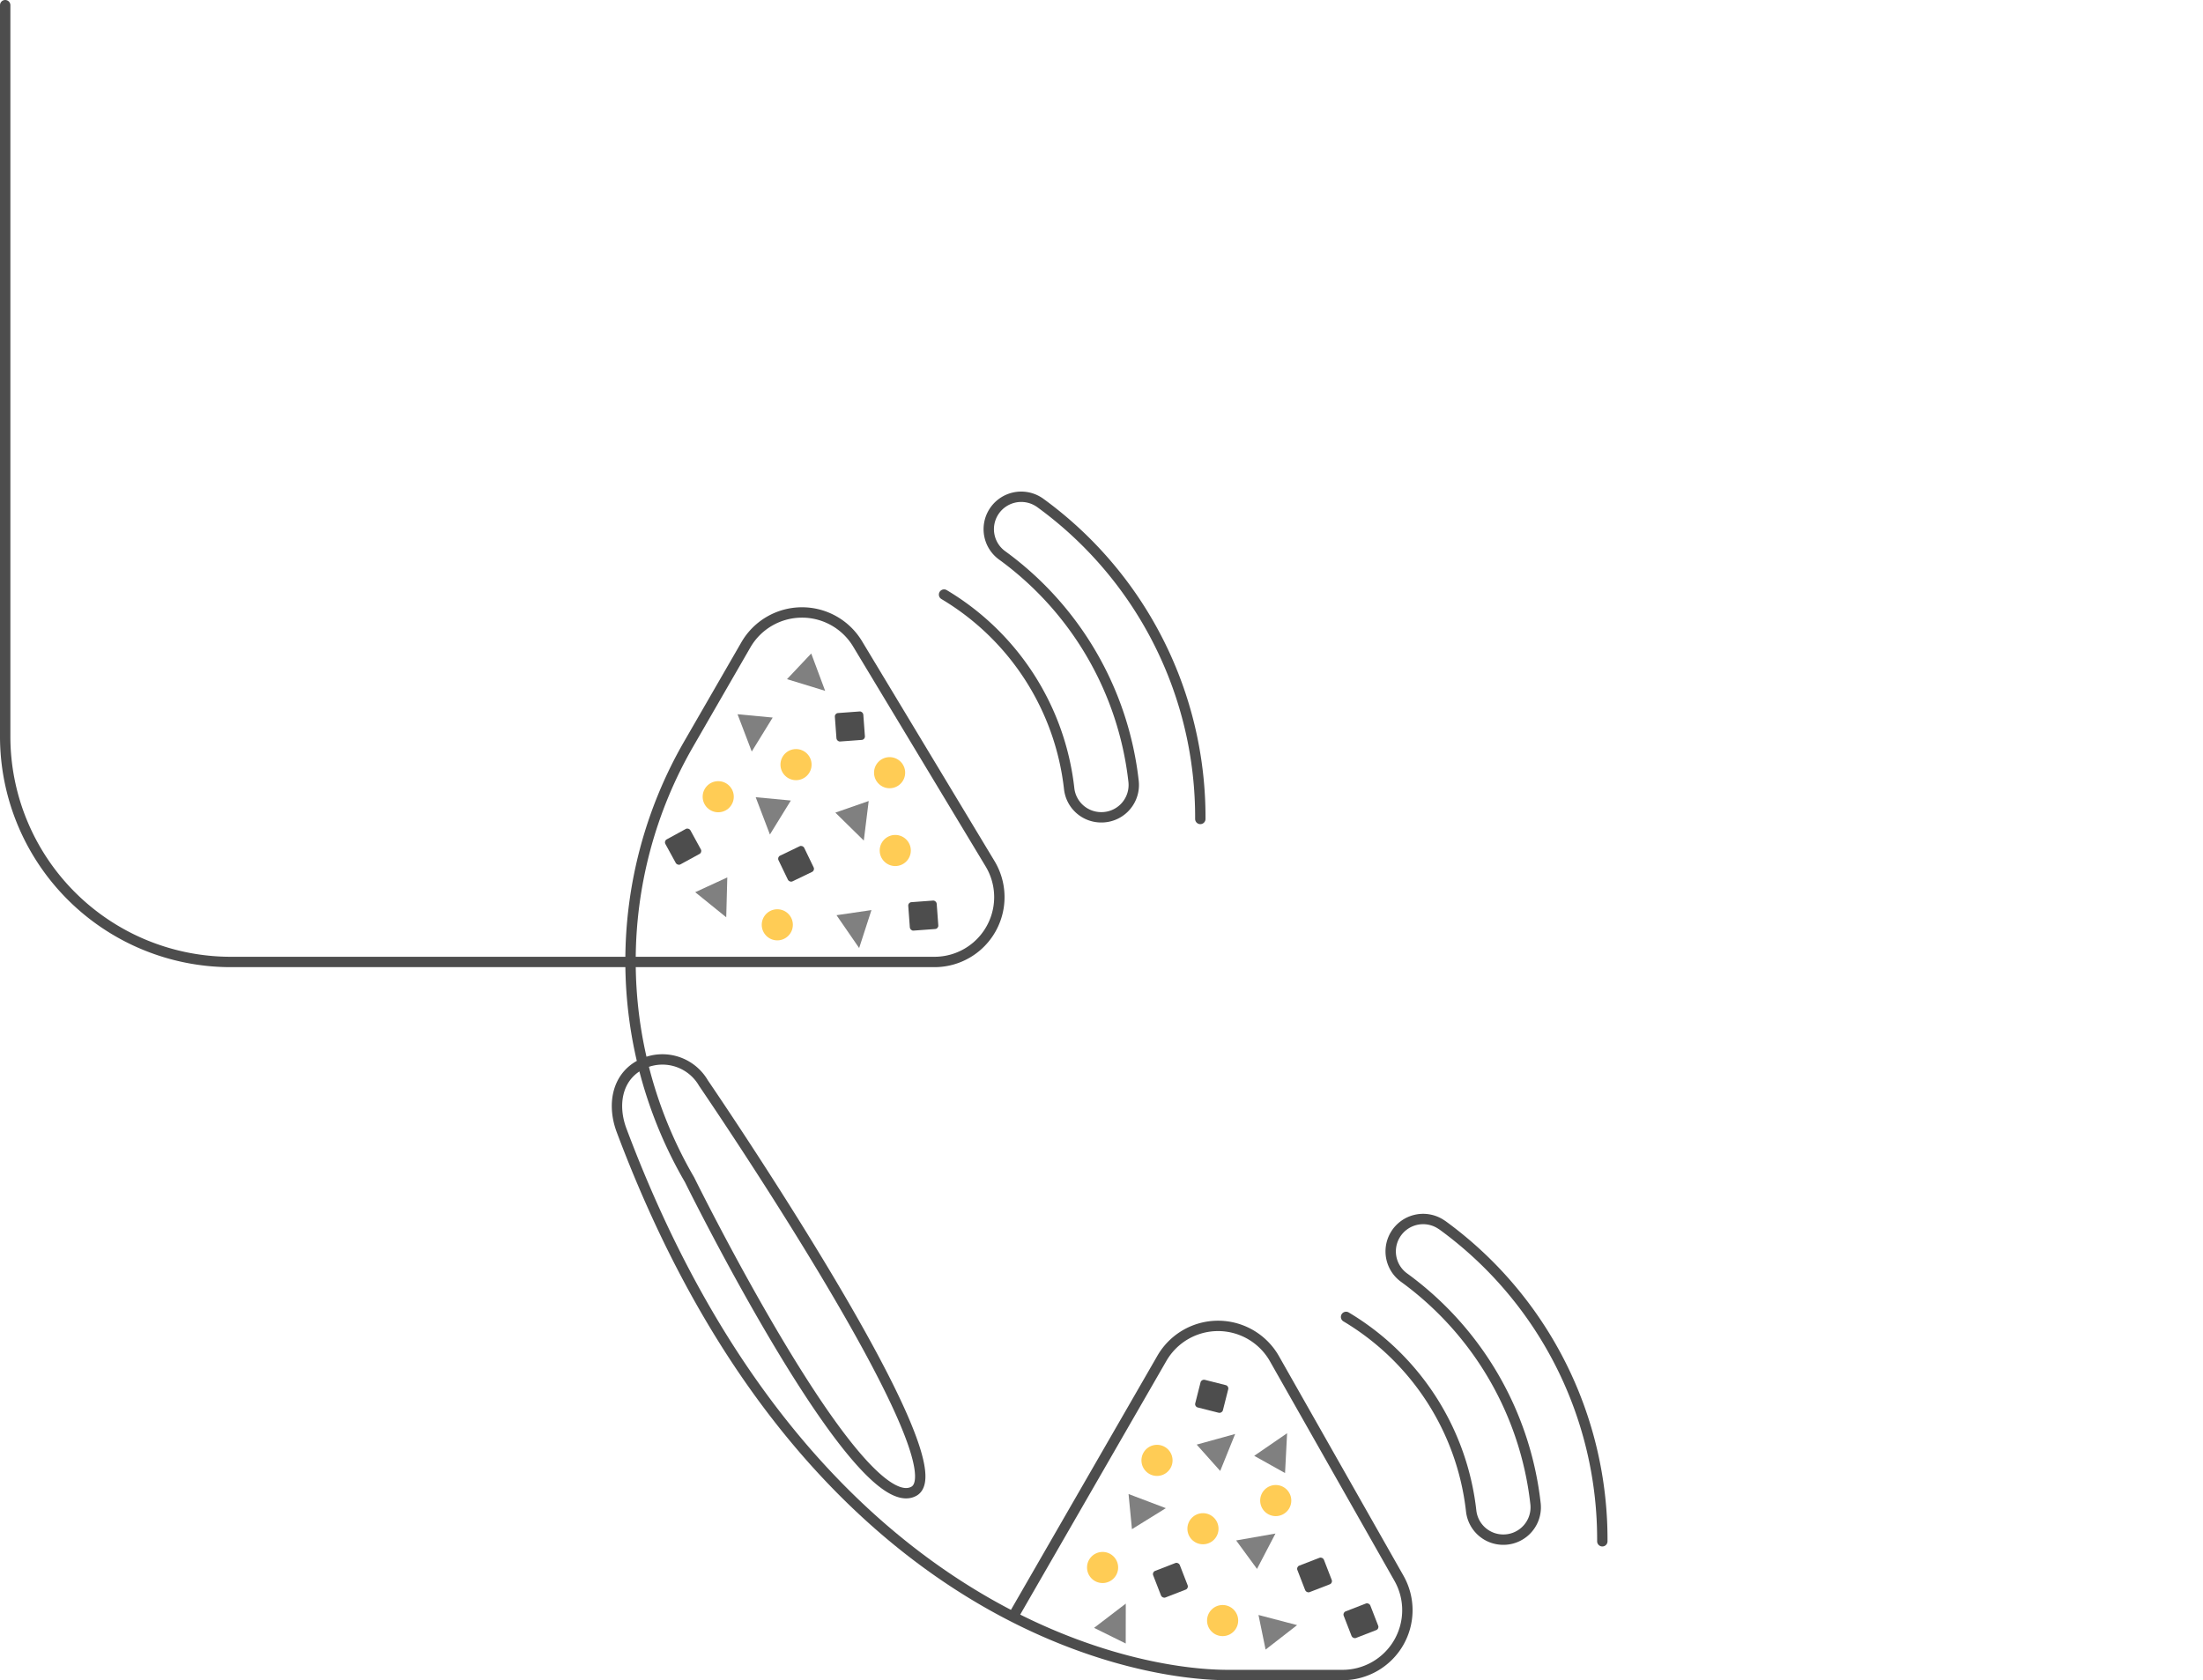 <svg id="Ebene_1" data-name="Ebene 1" xmlns="http://www.w3.org/2000/svg" viewBox="0 0 849.4 647.99"><defs><style>.cls-1{fill:none;stroke:#4d4d4d;stroke-linecap:round;stroke-miterlimit:10;stroke-width:4px;}.cls-2{fill:gray;}.cls-3{fill:#fc5;}.cls-4{fill:#4d4d4d;}</style></defs><title>Zeichenfläche 1</title><g id="Ebene_2" data-name="Ebene 2"><g id="Ebene_7" data-name="Ebene 7"><path class="cls-1" d="M364,229.31a100.09,100.09,0,0,1,48.24,74.9,12.43,12.43,0,0,0,12.19,11h0A12.46,12.46,0,0,0,437.14,303a13,13,0,0,0-.06-1.53,124.94,124.94,0,0,0-50.75-87.32,12.48,12.48,0,0,1-3.31-16.5h0a12.52,12.52,0,0,1,17.2-4.26c.31.18.62.39.91.6A149.82,149.82,0,0,1,462.8,315.84"/><polyline class="cls-2" points="312.78 252.03 318.15 266.44 303.44 261.93"/><polyline class="cls-2" points="334.94 308.92 333.05 324.18 322.08 313.4"/><polyline class="cls-2" points="280.42 338.39 280.01 353.77 268.05 344.09"/><polyline class="cls-2" points="336 350.99 331.26 365.63 322.53 352.96"/><circle class="cls-3" cx="306.92" cy="294.89" r="6"/><circle class="cls-3" cx="345.18" cy="328.01" r="6"/><circle class="cls-3" cx="343" cy="298" r="6"/><circle class="cls-3" cx="276.92" cy="307.27" r="6"/><rect class="cls-4" x="301.44" y="327.63" width="11" height="11" rx="1.29" ry="1.29" transform="translate(-114.22 166.36) rotate(-25.74)"/><rect class="cls-4" x="350.48" y="347.61" width="11" height="11" rx="1.29" ry="1.29" transform="translate(-24.96 27.09) rotate(-4.21)"/><rect class="cls-4" x="322.18" y="274.68" width="11" height="11" rx="1.29" ry="1.29" transform="translate(-19.68 24.81) rotate(-4.21)"/><polygon class="cls-2" points="291.37 307.46 296.85 321.84 304.92 308.74 291.37 307.46"/><circle class="cls-3" cx="299.7" cy="356.67" r="6"/><rect class="cls-4" x="257.89" y="321.03" width="11" height="11" rx="1.29" ry="1.29" transform="translate(-124.37 166.4) rotate(-28.67)"/><polyline class="cls-2" points="421.84 627.81 434.06 618.46 434.04 633.85"/><polyline class="cls-2" points="476.62 594.1 491.77 591.44 484.66 605.08"/><polyline class="cls-2" points="435.13 576.2 449.51 581.65 436.44 589.75"/><polyline class="cls-2" points="483.58 561.46 496.26 552.75 495.47 568.11"/><polyline class="cls-2" points="461.4 557.14 476.23 553.04 470.47 567.3"/><circle class="cls-3" cx="471.4" cy="625" r="6"/><circle class="cls-3" cx="446.1" cy="563.22" r="6"/><circle class="cls-3" cx="425.12" cy="604.53" r="6"/><circle class="cls-3" cx="491.88" cy="578.72" r="6"/><circle class="cls-3" cx="463.82" cy="589.58" r="6"/><rect class="cls-4" x="501.37" y="601.91" width="10.97" height="10.97" rx="1.29" ry="1.29" transform="translate(-185.09 223.93) rotate(-21.16)"/><rect class="cls-4" x="461.7" y="533" width="11" height="11" rx="1.29" ry="1.29" transform="translate(-169.51 859.22) rotate(-75.79)"/><rect class="cls-4" x="519.23" y="619.56" width="11" height="11" rx="1.29" ry="1.29" transform="translate(-190.66 232.31) rotate(-21.22)"/><rect class="cls-4" x="445.76" y="603.95" width="11" height="11" rx="1.29" ry="1.29" transform="translate(-189.99 204.66) rotate(-21.22)"/><polyline class="cls-2" points="485.23 622.85 500.12 626.75 487.97 636.19"/><polygon class="cls-2" points="284.37 275.46 289.85 289.84 297.92 276.74 284.37 275.46"/><path class="cls-1" d="M2,2V284a87,87,0,0,0,87,87H360.32a25,25,0,0,0,21.41-37.9l-51.09-84.8a25,25,0,0,0-43.06.4l-22,38.15A167.58,167.58,0,0,0,265.87,455s65.05,132,86.49,120.13c19.25-10.7-81.12-157.41-81.12-157.41A18.29,18.29,0,0,0,246.33,411h0c-8.69,5-10.2,15.52-6.68,24.91C307.92,618,431,646,473.45,646h44.19a25,25,0,0,0,21.74-37.34l-48-84.65a25,25,0,0,0-43.4-.14L390.87,623"/><path class="cls-1" d="M519,507.89a100.09,100.09,0,0,1,48.24,74.9,12.43,12.43,0,0,0,12.19,11h0a12.47,12.47,0,0,0,12.69-12.25,13.23,13.23,0,0,0-.07-1.54,124.93,124.93,0,0,0-50.75-87.31,12.48,12.48,0,0,1-3.31-16.5h0a12.53,12.53,0,0,1,17.18-4.27c.33.2.65.41,1,.64A149.77,149.77,0,0,1,617.8,594.42"/></g></g></svg>